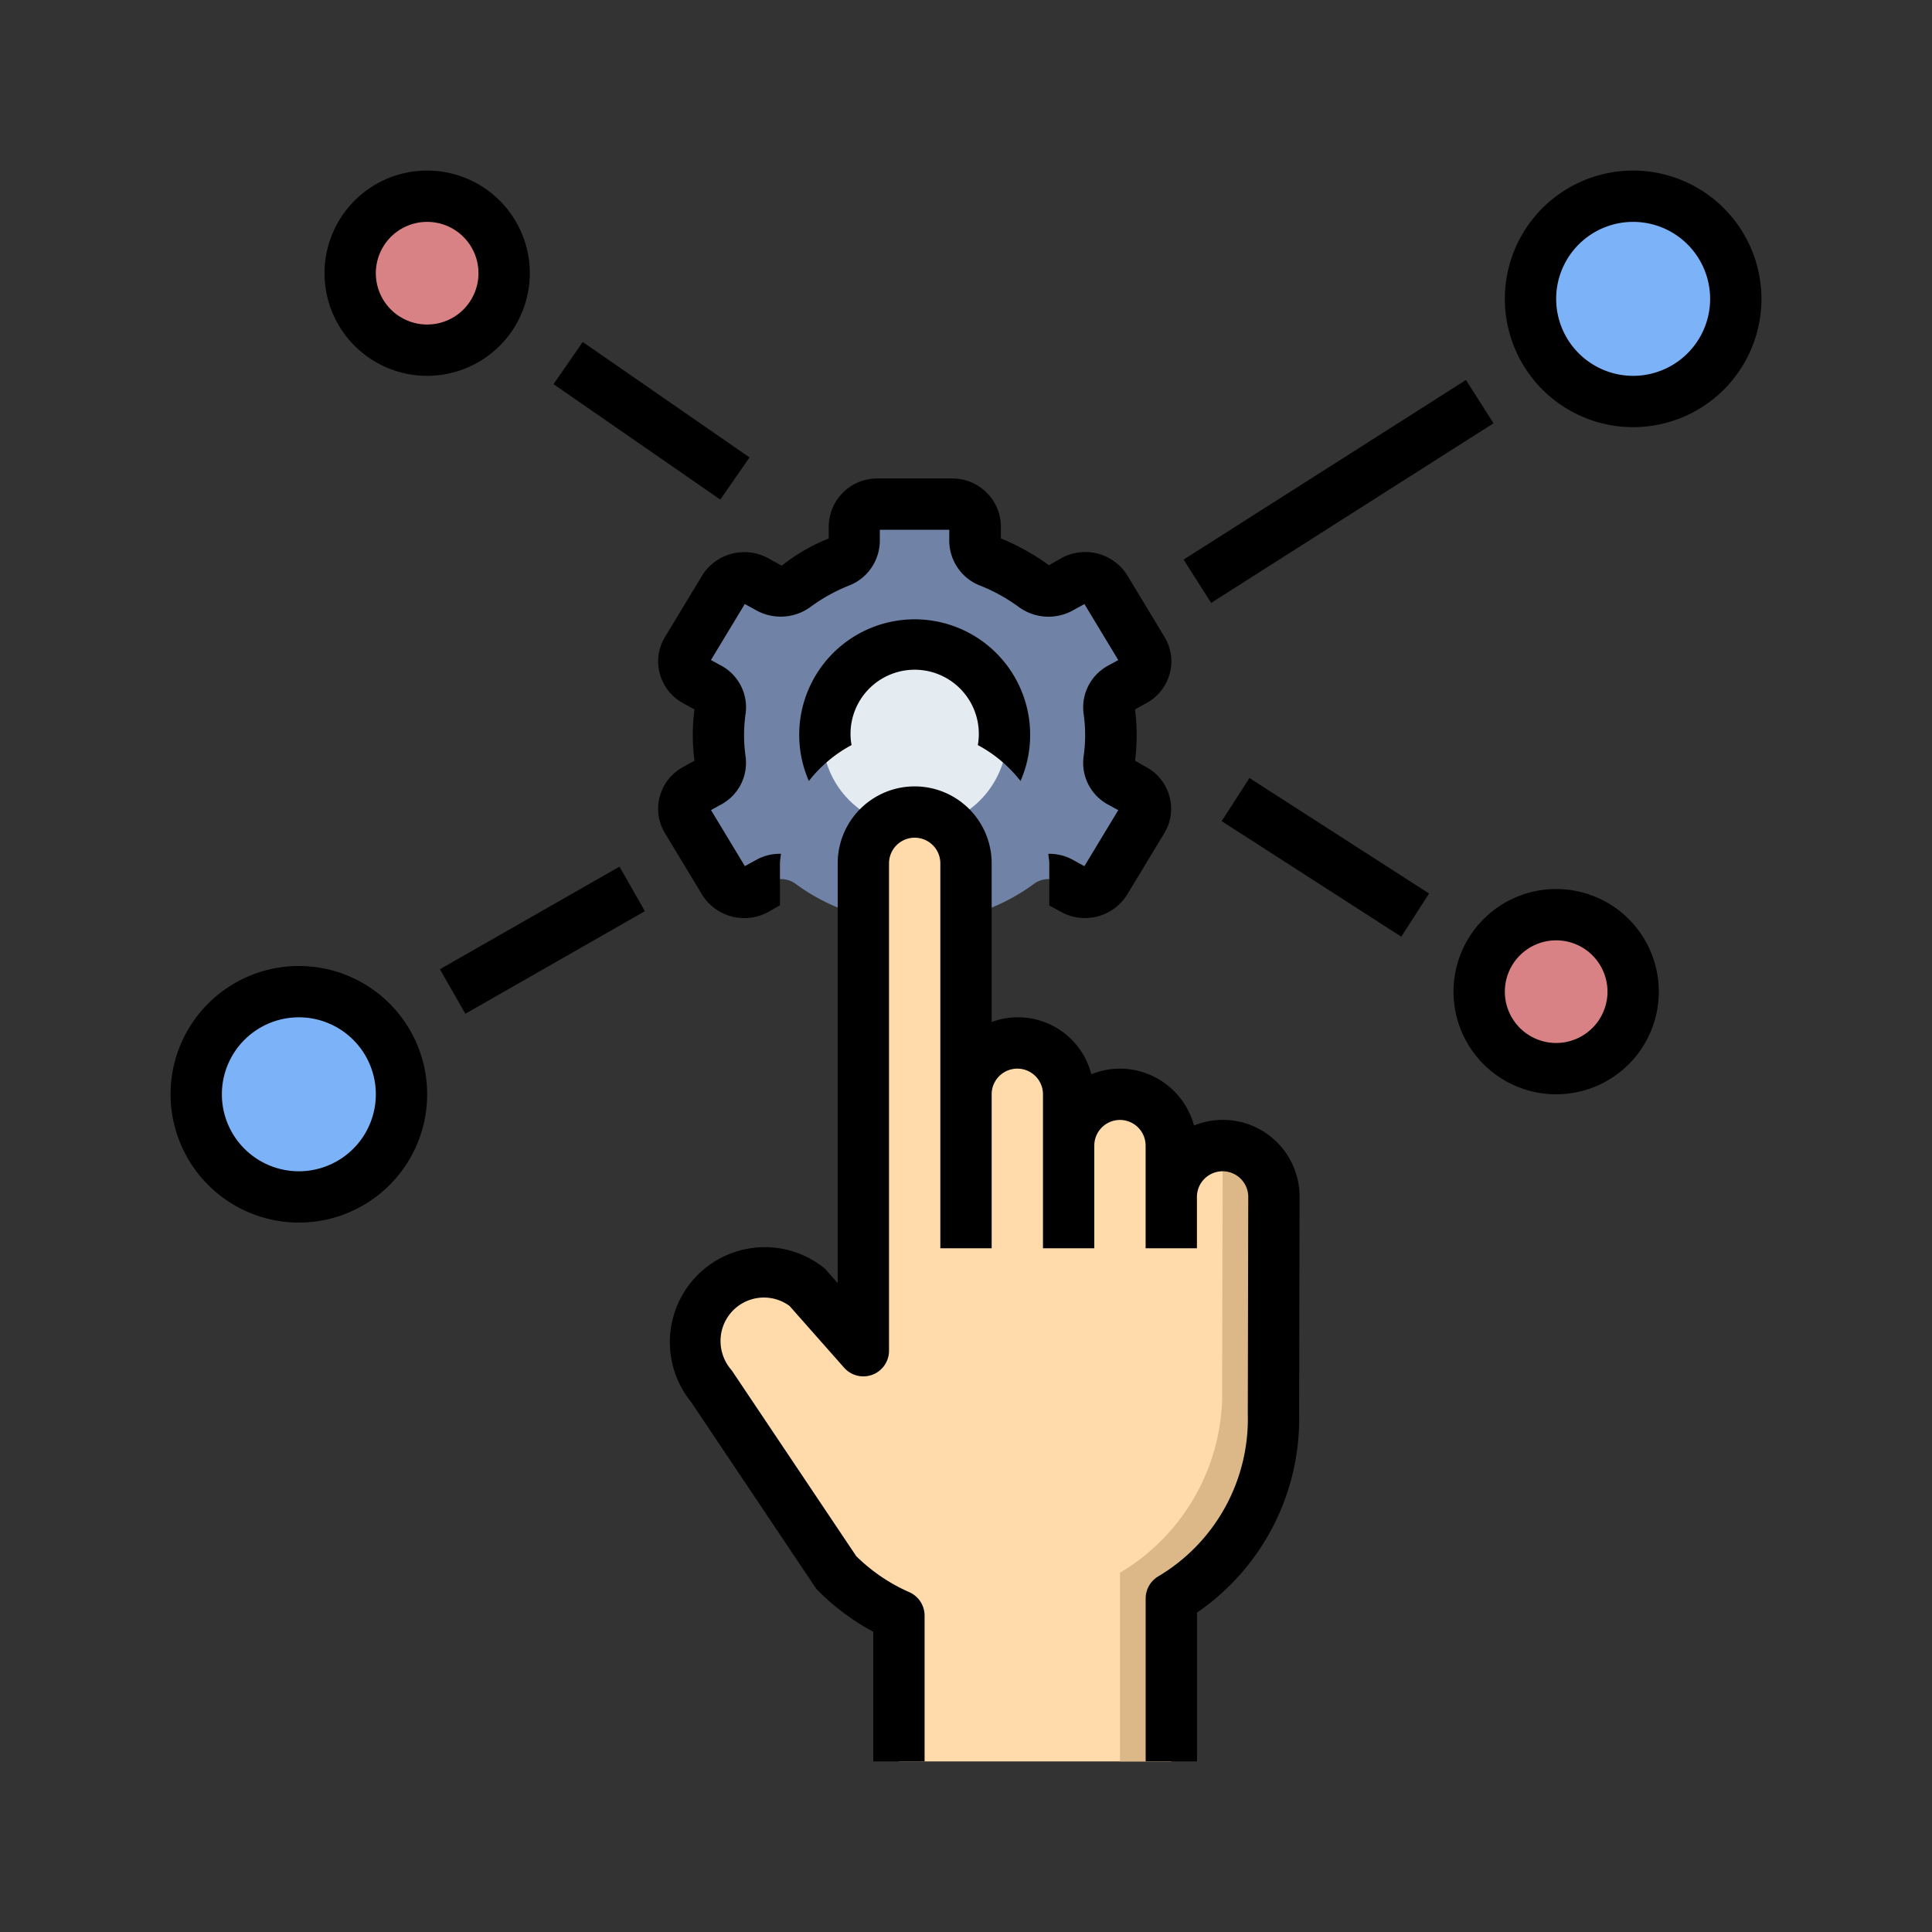 <svg xmlns="http://www.w3.org/2000/svg" version="1.1" xmlns:xlink="http://www.w3.org/1999/xlink" width="512" height="512" x="0" y="0" viewBox="0 0 64 64" style="enable-background:new 0 0 512 512" xml:space="preserve"><rect x="0" y="0" width="64" height="64" fill="#333333" stroke="none"/><g transform="matrix(0.85,0,0,0.85,4.8,4.8)"><path fill="#7083a6" d="M37.65 23a7.009 7.009 0 0 0-.071-.989.836.836 0 0 1 .445-.841l.524-.289a.845.845 0 0 0 .331-1.181l-1.45-2.4a.927.927 0 0 0-1.235-.316l-.53.292a.959.959 0 0 1-1.029-.084 7.685 7.685 0 0 0-1.692-.939.89.89 0 0 1-.589-.81v-.579a.885.885 0 0 0-.9-.864h-2.9a.885.885 0 0 0-.9.864v.579a.89.89 0 0 1-.589.81 7.685 7.685 0 0 0-1.692.939.959.959 0 0 1-1.029.084l-.53-.292a.927.927 0 0 0-1.235.316l-1.45 2.4a.845.845 0 0 0 .331 1.181l.524.289a.836.836 0 0 1 .445.841 6.924 6.924 0 0 0 0 1.978.836.836 0 0 1-.445.841l-.524.289a.845.845 0 0 0-.331 1.181l1.45 2.4a.927.927 0 0 0 1.235.316l.53-.292a.959.959 0 0 1 1.029.084 7.685 7.685 0 0 0 1.692.939.89.89 0 0 1 .589.81v.579a.885.885 0 0 0 .9.864h2.9a.885.885 0 0 0 .9-.864v-.579a.89.89 0 0 1 .589-.81 7.685 7.685 0 0 0 1.692-.939.959.959 0 0 1 1.029-.084l.53.292a.927.927 0 0 0 1.235-.316l1.45-2.4a.845.845 0 0 0-.331-1.181l-.524-.289a.836.836 0 0 1-.445-.841A7.009 7.009 0 0 0 37.65 23z" opacity="1" data-original="#7083a6"></path><circle cx="30" cy="23" r="3.6" fill="#e4ecf2" opacity="1" data-original="#e4ecf2"></circle><path fill="#ffdbac" d="M42 39a2 2 0 0 0-2 2v-2a2 2 0 0 0-4 0v-2a2 2 0 0 0-4 0v-9a2 2 0 1 0-4 0v19l-2.19-2.479a2.7 2.7 0 0 0-3.933.609 2.659 2.659 0 0 0-.443 1.5 2.711 2.711 0 0 0 .651 1.759l4.863 7.257a7.908 7.908 0 0 0 2.438 1.676V63H40v-6.354a8.14 8.14 0 0 0 3.982-7.188L44 41a2 2 0 0 0-2-2z" opacity="1" data-original="#ffdbac"></path><path fill="#dcb889" d="M42 39a1.905 1.905 0 0 0-.263.027A1.987 1.987 0 0 1 42 40l-.017 8.459A8.14 8.14 0 0 1 38 55.646V63h2v-6.354a8.14 8.14 0 0 0 3.982-7.188L44 41a2 2 0 0 0-2-2z" opacity="1" data-original="#dcb889"></path><circle cx="58" cy="6" r="4" fill="#7cb2f8" opacity="1" data-original="#7cb2f8"></circle><circle cx="6" cy="37" r="4" fill="#7cb2f8" opacity="1" data-original="#7cb2f8"></circle><circle cx="55" cy="33" r="3" fill="#d98285" opacity="1" data-original="#d98285"></circle><circle cx="11" cy="5" r="3" fill="#d98285" opacity="1" data-original="#d98285"></circle><path d="M38 36a2.98 2.98 0 0 0-1.116.22A2.951 2.951 0 0 0 33 34.183V28a3 3 0 1 0-6 0v16.358l-.441-.5a1.011 1.011 0 0 0-.121-.115 3.7 3.7 0 0 0-5.154 5.244l4.833 7.213a1.048 1.048 0 0 0 .124.151 9.14 9.14 0 0 0 2.145 1.595V63h2v-5.682a1 1 0 0 0-.605-.919A6.891 6.891 0 0 1 27.723 55l-4.807-7.173a.866.866 0 0 0-.073-.1 1.716 1.716 0 0 1-.409-1.106 1.69 1.69 0 0 1 2.689-1.373l2.129 2.409A1 1 0 0 0 29 47V28a1 1 0 0 1 2 0v15h2v-6a1 1 0 0 1 2 0v6h2v-4a1 1 0 0 1 2 0v4h2v-2a1 1 0 1 1 2 0l-.018 8.461a7.138 7.138 0 0 1-3.48 6.321 1 1 0 0 0-.5.867V63h2v-5.8a9.162 9.162 0 0 0 3.981-7.742L45 41a2.989 2.989 0 0 0-4.114-2.783A3 3 0 0 0 38 36zM34.125 24.79A4.455 4.455 0 0 0 34.5 23a4.5 4.5 0 1 0-8.624 1.79 5.239 5.239 0 0 1 1.664-1.4 2.4 2.4 0 0 1-.04-.39 2.5 2.5 0 1 1 4.961.391 5.247 5.247 0 0 1 1.664 1.399z" fill="#000000" opacity="1" data-original="#000000"></path><path d="M24.29 16.108a1.936 1.936 0 0 0-2.573.675l-1.451 2.4a1.817 1.817 0 0 0-.2 1.422 1.85 1.85 0 0 0 .906 1.15l.445.246a7.813 7.813 0 0 0 0 2l-.445.246a1.85 1.85 0 0 0-.906 1.15 1.816 1.816 0 0 0 .2 1.423l1.449 2.4a1.936 1.936 0 0 0 2.574.676l.461-.262V28c0-.128.029-.247.038-.373a1.891 1.891 0 0 0-.935.222l-.471.259-1.319-2.184.395-.218a1.843 1.843 0 0 0 .953-1.86 5.934 5.934 0 0 1-.06-.846 5.818 5.818 0 0 1 .062-.847 1.846 1.846 0 0 0-.953-1.859l-.4-.218 1.319-2.184.471.259a1.967 1.967 0 0 0 2.1-.152 6.715 6.715 0 0 1 1.472-.818 1.883 1.883 0 0 0 1.219-1.738V15h2.707v.443a1.883 1.883 0 0 0 1.217 1.738 6.737 6.737 0 0 1 1.48.819 1.964 1.964 0 0 0 2.1.153l.47-.259 1.32 2.184-.4.218a1.845 1.845 0 0 0-.953 1.86 5.934 5.934 0 0 1 .061.846 5.818 5.818 0 0 1-.062.847 1.848 1.848 0 0 0 .953 1.859l.4.218-1.32 2.184-.47-.259a1.893 1.893 0 0 0-.936-.222c.009.126.038.245.038.373v1.638l.461.254a1.936 1.936 0 0 0 2.573-.675l1.451-2.4a1.821 1.821 0 0 0 .2-1.422 1.855 1.855 0 0 0-.907-1.15L38.587 24a7.813 7.813 0 0 0 0-2l.445-.246a1.855 1.855 0 0 0 .907-1.15 1.82 1.82 0 0 0-.2-1.423l-1.449-2.4a1.934 1.934 0 0 0-2.574-.676l-.485.276a8.815 8.815 0 0 0-1.872-1.045v-.475A1.887 1.887 0 0 0 31.45 13h-2.9a1.886 1.886 0 0 0-1.9 1.864v.476a7.1 7.1 0 0 0-1.83 1.06zM58 1a5 5 0 1 0 5 5 5.006 5.006 0 0 0-5-5zm0 8a3 3 0 1 1 3-3 3 3 0 0 1-3 3zM6 42a5 5 0 1 0-5-5 5.006 5.006 0 0 0 5 5zm0-8a3 3 0 1 1-3 3 3 3 0 0 1 3-3zM55 29a4 4 0 1 0 4 4 4 4 0 0 0-4-4zm0 6a2 2 0 1 1 2-2 2 2 0 0 1-2 2zM11 1a4 4 0 1 0 4 4 4 4 0 0 0-4-4zm0 6a2 2 0 1 1 2-2 2 2 0 0 1-2 2zM11.497 32.126l6.998-3.998.992 1.736-6.998 3.998zM15.926 9.324l1.138-1.644 6.499 4.499-1.138 1.644zM40.48 16.162l11.005-7.001 1.074 1.688-11.005 7.001zM41.965 26.355l1.082-1.682 7 4.502-1.083 1.682z" fill="#000000" opacity="1" data-original="#000000"></path></g></svg>